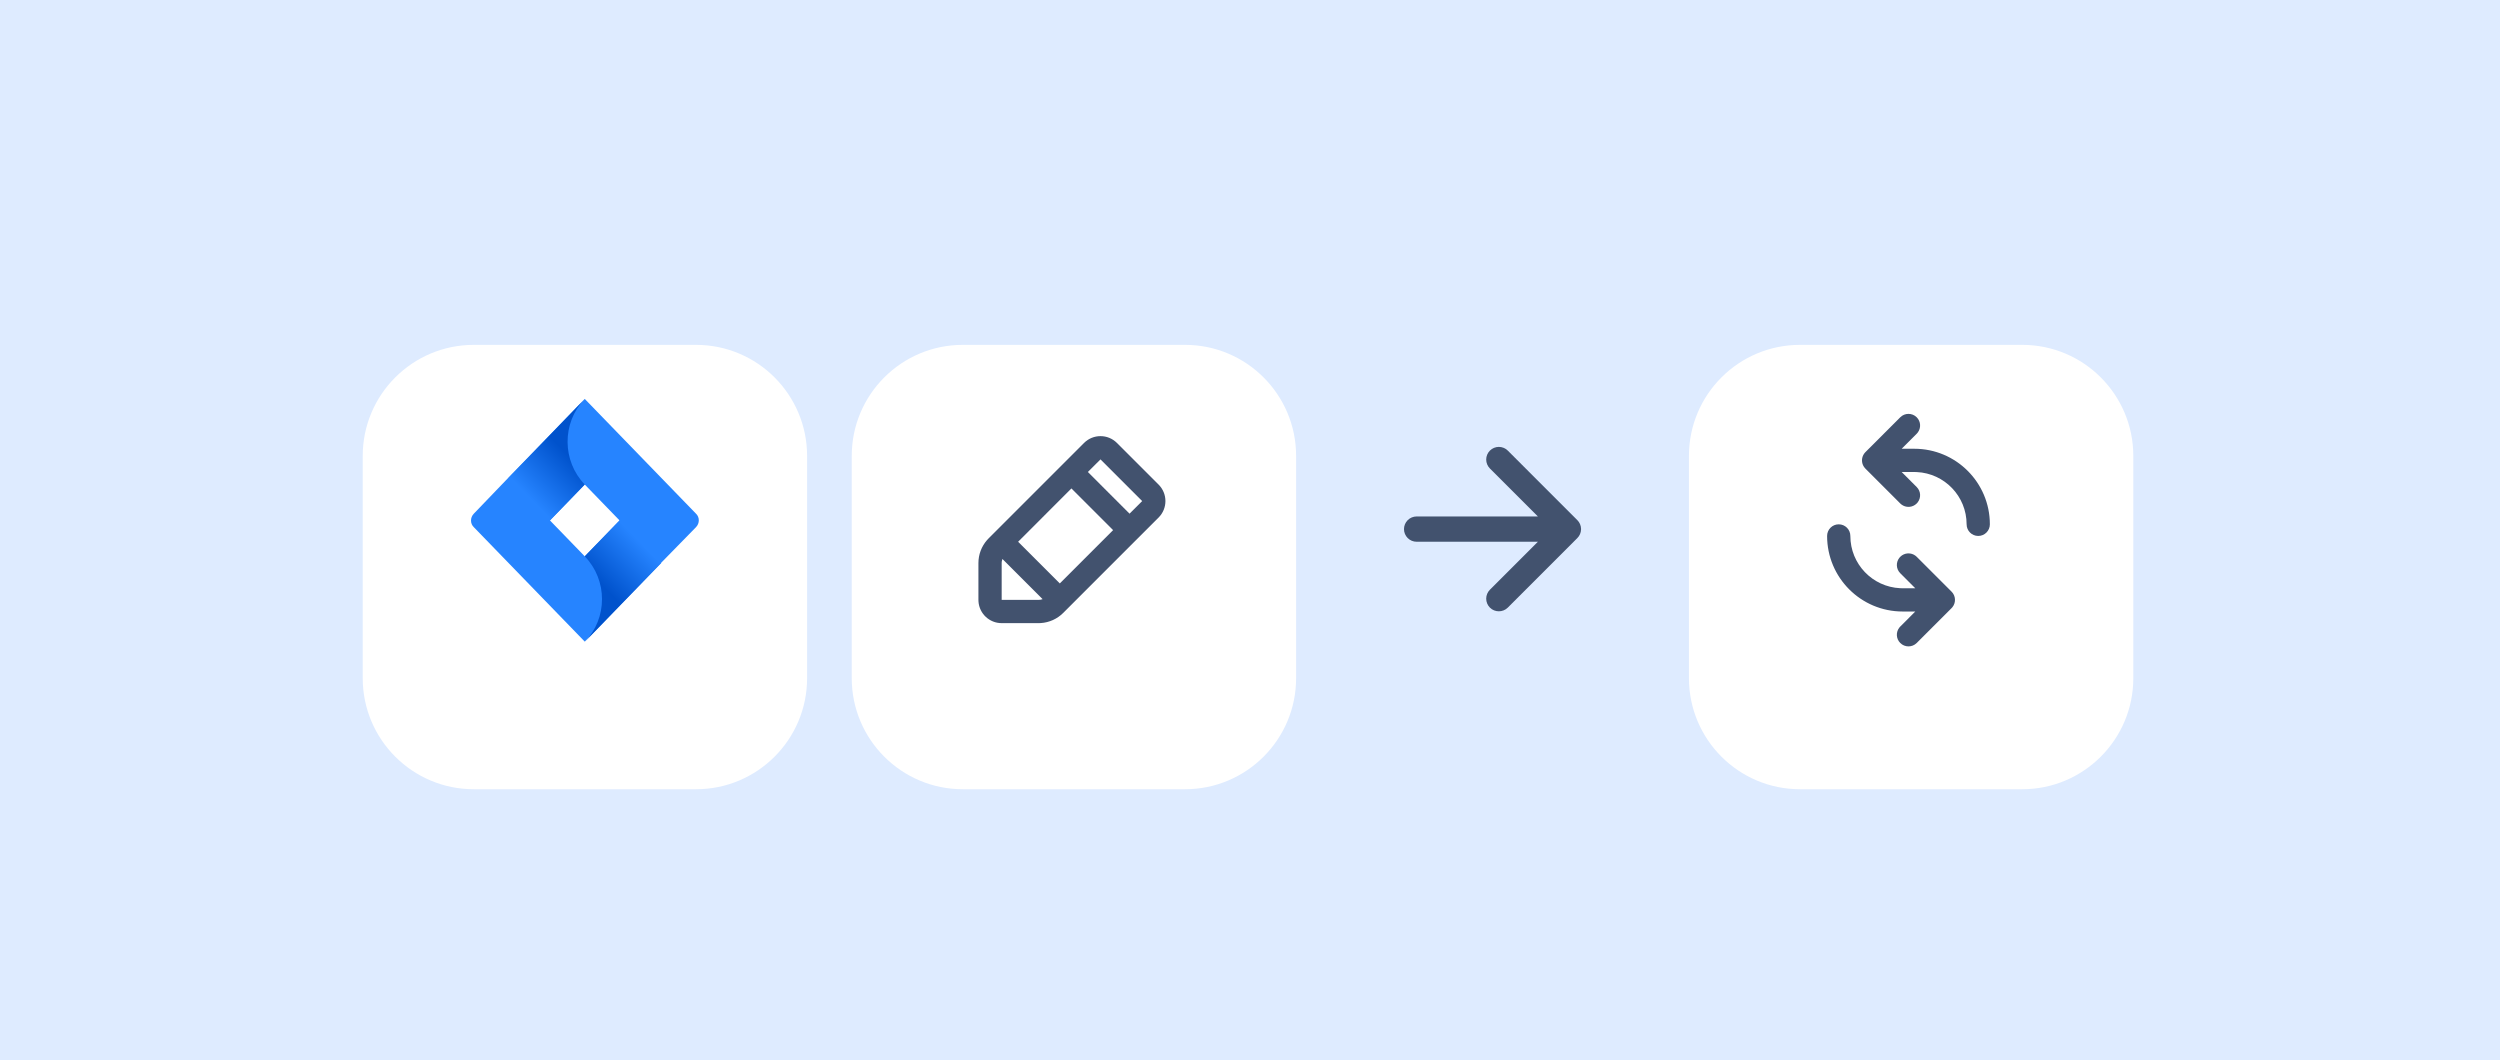 <svg width="448" height="190" viewBox="0 0 448 190" fill="none" xmlns="http://www.w3.org/2000/svg">
<rect width="448" height="190" fill="#DEEBFF"/>
<g filter="url(#filter0_dd)">
<path d="M65 74.908C65 63.913 73.913 55 84.908 55H124.724C135.719 55 144.632 63.913 144.632 74.908V114.724C144.632 125.719 135.719 134.632 124.724 134.632H84.908C73.913 134.632 65 125.719 65 114.724V74.908Z" fill="white"/>
</g>
<rect width="49.77" height="49.77" transform="translate(79.931 69.931)" fill="white" fill-opacity="0.01"/>
<path d="M124.725 92.054L106.57 73.325L104.788 71.486L91.144 85.562L84.907 92.054C84.239 92.743 84.239 93.835 84.907 94.467L97.381 107.336L104.788 114.977L118.432 100.902L118.655 100.672L124.725 94.467C125.393 93.778 125.393 92.686 124.725 92.054ZM104.788 99.695L98.551 93.26L104.788 86.826L111.025 93.26L104.788 99.695Z" fill="#2684FF"/>
<path d="M104.788 86.826C100.723 82.632 100.667 75.795 104.732 71.544L91.144 85.619L98.551 93.26L104.788 86.826Z" fill="url(#paint0_linear)"/>
<path d="M111.081 93.203L104.788 99.695C108.909 103.947 108.909 110.783 104.788 115.035L118.487 100.902L111.081 93.203Z" fill="url(#paint1_linear)"/>
<g filter="url(#filter1_dd)">
<path d="M152.632 74.908C152.632 63.913 161.545 55 172.539 55H212.355C223.35 55 232.263 63.913 232.263 74.908V114.724C232.263 125.719 223.35 134.632 212.355 134.632H172.539C161.545 134.632 152.632 125.719 152.632 114.724V74.908Z" fill="white"/>
</g>
<rect width="50" height="50" transform="translate(167 70)" fill="white" fill-opacity="0.01"/>
<path d="M194.262 79.375C195.889 77.748 198.527 77.748 200.155 79.375L207.625 86.845C209.252 88.472 209.252 91.111 207.625 92.738L203.904 96.459C203.899 96.464 203.894 96.468 203.89 96.473L203.875 96.484L191.39 108.973L190.527 109.836C189.452 110.91 188.027 111.553 186.52 111.653L186.107 111.667H179.5C177.303 111.667 175.504 109.967 175.345 107.811L175.333 107.5V100.892C175.333 99.373 175.887 97.911 176.882 96.775L177.164 96.473L194.262 79.375ZM179.518 100.619L179.5 100.892V107.5H186.107C186.358 107.5 186.604 107.455 186.835 107.369L179.631 100.165C179.577 100.311 179.539 100.463 179.518 100.619ZM191.998 87.528L182.448 97.083L189.917 104.552L199.469 94.998L191.998 87.528ZM197.208 82.321L194.946 84.582L202.415 92.05L204.679 89.792L197.208 82.321Z" fill="#42526E"/>
<rect width="54.395" height="54.395" transform="translate(240.263 67.618)" fill="white" fill-opacity="0.01"/>
<path fill-rule="evenodd" clip-rule="evenodd" d="M266.991 80.748C266.781 80.958 266.614 81.208 266.5 81.483C266.386 81.758 266.327 82.053 266.327 82.35C266.327 82.648 266.386 82.943 266.5 83.218C266.614 83.493 266.781 83.743 266.991 83.953L275.588 92.549H253.862C253.261 92.549 252.684 92.788 252.259 93.213C251.834 93.638 251.595 94.215 251.595 94.816C251.595 95.417 251.834 95.993 252.259 96.418C252.684 96.844 253.261 97.082 253.862 97.082H275.588L266.991 105.679C266.781 105.889 266.614 106.139 266.5 106.414C266.386 106.689 266.327 106.984 266.327 107.281C266.327 107.579 266.386 107.874 266.5 108.149C266.614 108.424 266.781 108.673 266.991 108.884C267.875 109.767 269.312 109.767 270.198 108.884L282.662 96.418C283.072 96.009 283.31 95.458 283.326 94.879V94.75C283.309 94.172 283.072 93.622 282.662 93.213L270.198 80.748C269.988 80.537 269.738 80.37 269.463 80.256C269.188 80.142 268.893 80.083 268.595 80.083C268.297 80.083 268.002 80.142 267.727 80.256C267.452 80.37 267.202 80.537 266.991 80.748Z" fill="#42526E"/>
<g filter="url(#filter2_dd)">
<path d="M302.658 74.908C302.658 63.913 311.571 55 322.566 55H362.381C373.376 55 382.289 63.913 382.289 74.908V114.724C382.289 125.719 373.376 134.632 362.381 134.632H322.566C311.571 134.632 302.658 125.719 302.658 114.724V74.908Z" fill="white"/>
</g>
<rect width="50" height="50" transform="translate(317 70)" fill="white" fill-opacity="0.01"/>
<path d="M329.5 93.958C330.651 93.958 331.583 94.891 331.583 96.042C331.583 101.071 335.544 105.176 340.517 105.406L340.958 105.417H343.219L340.527 102.723C339.771 101.968 339.718 100.776 340.365 99.959L340.527 99.777C341.282 99.021 342.474 98.967 343.292 99.615L343.473 99.777L349.723 106.027C350.479 106.782 350.533 107.974 349.885 108.791L349.723 108.973L343.473 115.223C342.66 116.037 341.341 116.037 340.527 115.223C339.771 114.468 339.718 113.276 340.365 112.459L340.527 112.277L343.219 109.583H340.958C333.48 109.583 327.417 103.521 327.417 96.042C327.417 94.891 328.349 93.958 329.5 93.958ZM343.473 74.777C344.229 75.532 344.283 76.724 343.635 77.541L343.473 77.723L340.779 80.417H343.042C350.521 80.417 356.583 86.48 356.583 93.958C356.583 95.109 355.651 96.042 354.5 96.042C353.349 96.042 352.417 95.109 352.417 93.958C352.417 88.929 348.456 84.824 343.483 84.594L343.042 84.583H340.779L343.473 87.277C344.229 88.032 344.283 89.224 343.635 90.041L343.473 90.223C342.718 90.979 341.526 91.033 340.709 90.385L340.527 90.223L334.277 83.973C333.521 83.218 333.468 82.026 334.115 81.209L334.277 81.027L340.527 74.777C341.341 73.963 342.66 73.963 343.473 74.777Z" fill="#42526E"/>
<defs>
<filter id="filter0_dd" x="53.668" y="50.467" width="102.296" height="102.296" filterUnits="userSpaceOnUse" color-interpolation-filters="sRGB">
<feFlood flood-opacity="0" result="BackgroundImageFix"/>
<feColorMatrix in="SourceAlpha" type="matrix" values="0 0 0 0 0 0 0 0 0 0 0 0 0 0 0 0 0 0 127 0"/>
<feOffset/>
<feGaussianBlur stdDeviation="1.133"/>
<feColorMatrix type="matrix" values="0 0 0 0 0.035 0 0 0 0 0.118 0 0 0 0 0.259 0 0 0 0.31 0"/>
<feBlend mode="normal" in2="BackgroundImageFix" result="effect1_dropShadow"/>
<feColorMatrix in="SourceAlpha" type="matrix" values="0 0 0 0 0 0 0 0 0 0 0 0 0 0 0 0 0 0 127 0"/>
<feOffset dy="6.799"/>
<feGaussianBlur stdDeviation="5.666"/>
<feColorMatrix type="matrix" values="0 0 0 0 0.035 0 0 0 0 0.118 0 0 0 0 0.259 0 0 0 0.2 0"/>
<feBlend mode="normal" in2="effect1_dropShadow" result="effect2_dropShadow"/>
<feBlend mode="normal" in="SourceGraphic" in2="effect2_dropShadow" result="shape"/>
</filter>
<filter id="filter1_dd" x="141.299" y="50.467" width="102.296" height="102.296" filterUnits="userSpaceOnUse" color-interpolation-filters="sRGB">
<feFlood flood-opacity="0" result="BackgroundImageFix"/>
<feColorMatrix in="SourceAlpha" type="matrix" values="0 0 0 0 0 0 0 0 0 0 0 0 0 0 0 0 0 0 127 0"/>
<feOffset/>
<feGaussianBlur stdDeviation="1.133"/>
<feColorMatrix type="matrix" values="0 0 0 0 0.035 0 0 0 0 0.118 0 0 0 0 0.259 0 0 0 0.31 0"/>
<feBlend mode="normal" in2="BackgroundImageFix" result="effect1_dropShadow"/>
<feColorMatrix in="SourceAlpha" type="matrix" values="0 0 0 0 0 0 0 0 0 0 0 0 0 0 0 0 0 0 127 0"/>
<feOffset dy="6.799"/>
<feGaussianBlur stdDeviation="5.666"/>
<feColorMatrix type="matrix" values="0 0 0 0 0.035 0 0 0 0 0.118 0 0 0 0 0.259 0 0 0 0.2 0"/>
<feBlend mode="normal" in2="effect1_dropShadow" result="effect2_dropShadow"/>
<feBlend mode="normal" in="SourceGraphic" in2="effect2_dropShadow" result="shape"/>
</filter>
<filter id="filter2_dd" x="291.326" y="50.467" width="102.296" height="102.296" filterUnits="userSpaceOnUse" color-interpolation-filters="sRGB">
<feFlood flood-opacity="0" result="BackgroundImageFix"/>
<feColorMatrix in="SourceAlpha" type="matrix" values="0 0 0 0 0 0 0 0 0 0 0 0 0 0 0 0 0 0 127 0"/>
<feOffset/>
<feGaussianBlur stdDeviation="1.133"/>
<feColorMatrix type="matrix" values="0 0 0 0 0.035 0 0 0 0 0.118 0 0 0 0 0.259 0 0 0 0.31 0"/>
<feBlend mode="normal" in2="BackgroundImageFix" result="effect1_dropShadow"/>
<feColorMatrix in="SourceAlpha" type="matrix" values="0 0 0 0 0 0 0 0 0 0 0 0 0 0 0 0 0 0 127 0"/>
<feOffset dy="6.799"/>
<feGaussianBlur stdDeviation="5.666"/>
<feColorMatrix type="matrix" values="0 0 0 0 0.035 0 0 0 0 0.118 0 0 0 0 0.259 0 0 0 0.2 0"/>
<feBlend mode="normal" in2="effect1_dropShadow" result="effect2_dropShadow"/>
<feBlend mode="normal" in="SourceGraphic" in2="effect2_dropShadow" result="shape"/>
</filter>
<linearGradient id="paint0_linear" x1="103.696" y1="80.302" x2="94.713" y2="89.009" gradientUnits="userSpaceOnUse">
<stop offset="0.176" stop-color="#0052CC"/>
<stop offset="1" stop-color="#2684FF"/>
</linearGradient>
<linearGradient id="paint1_linear" x1="106.002" y1="106.118" x2="114.966" y2="97.428" gradientUnits="userSpaceOnUse">
<stop offset="0.176" stop-color="#0052CC"/>
<stop offset="1" stop-color="#2684FF"/>
</linearGradient>
</defs>
</svg>
